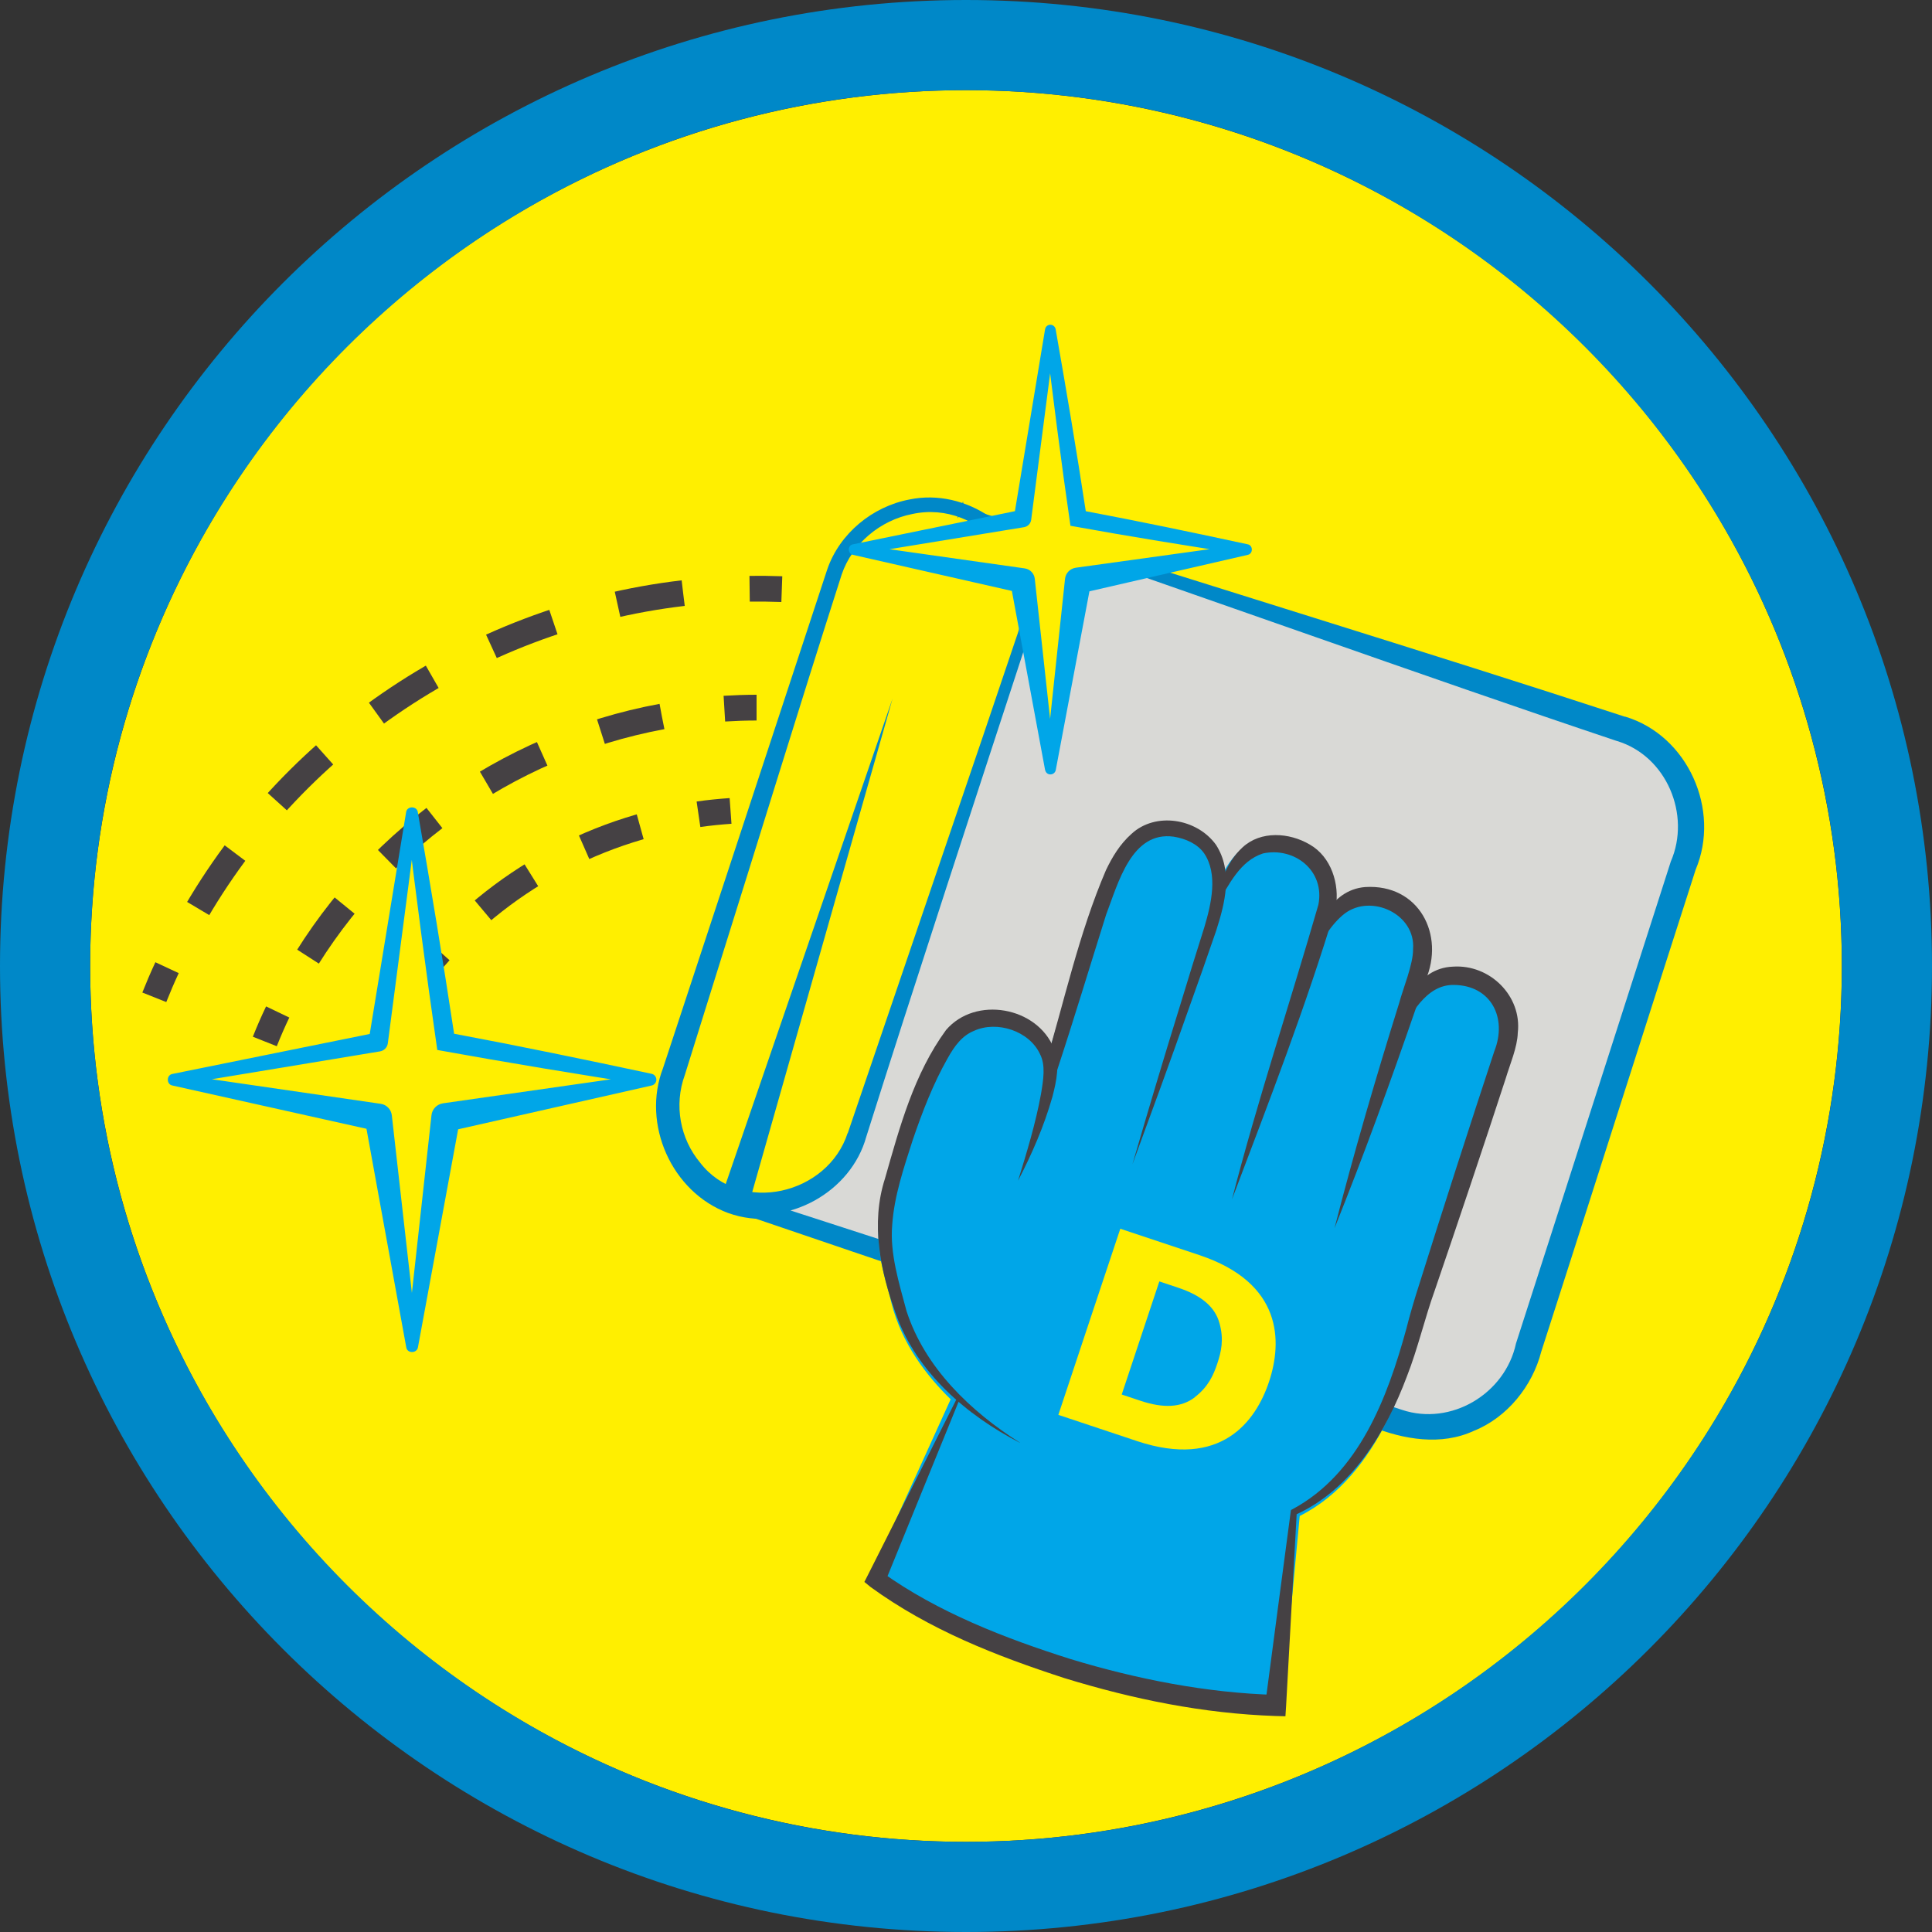 <?xml version="1.0" encoding="UTF-8"?><svg id="Layer_7" xmlns="http://www.w3.org/2000/svg" viewBox="0 0 150 150"><rect x="0" y="0" width="150" height="150" fill="#333333" stroke="none"/><defs><style>.cls-1{fill:#00a6e8;}.cls-2{fill:#0088c8;}.cls-3{fill:#ffef00;}.cls-4{fill:#d9d9d6;}.cls-5{fill:#454144;}.cls-6{stroke-dasharray:0 0 5.17 5.17;}.cls-6,.cls-7,.cls-8,.cls-9{fill:none;stroke:#454144;stroke-miterlimit:10;stroke-width:2px;}.cls-7{stroke-dasharray:0 0 4.88 4.88;}.cls-9{stroke-dasharray:0 0 4.64 4.64;}</style></defs><circle class="cls-3" cx="75" cy="75" r="68"/><path class="cls-2" d="m75,0C33.58,0,0,33.58,0,75s33.58,75,75,75,75-33.58,75-75S116.42,0,75,0Zm0,143c-37.5,0-68-30.5-68-68S37.5,7,75,7s68,30.5,68,68-30.5,68-68,68Z"/><path class="cls-3" d="m66.7,88.27l12.84-38.78c1.35-4.09-.89-8.55-4.98-9.91-4.11-1.32-8.54.96-9.86,5.07l-12.48,38.9c-1.29,4.02.88,8.36,4.83,9.77,4.02,1.19,8.33-1.04,9.66-5.05Z"/><path class="cls-2" d="m65.82,87.98l10.51-30.86,2.61-7.72c1.87-5.04-2.81-10.65-8.12-9.49-2.47.48-4.66,2.3-5.47,4.69-3.31,10.31-6.49,20.73-9.75,31.08l-2.43,7.78c-.86,2.35-.36,4.95,1.18,6.8,3.15,4.1,9.92,2.48,11.46-2.29h0Zm1.76.58c-1.36,4.47-6.58,7.22-11.04,5.62-4.4-1.62-6.74-6.92-5.06-11.26,1.64-4.94,10.91-33.15,12.75-38.72.96-2.79,3.52-4.88,6.38-5.42,4.4-.91,8.98,2.26,9.75,6.68.27,1.43.17,2.95-.3,4.31l-2.51,7.75-9.98,31.03h0Z"/><path class="cls-4" d="m125.87,56.59l-51.31-17.01c4.09,1.36,6.33,5.81,4.98,9.91l-12.84,38.78c-1.33,4.01-5.63,6.23-9.66,5.05.08.03.16.07.24.09l51.31,17.01c4.11,1.32,8.54-.96,9.86-5.07l12.48-38.9c1.32-4.11-.96-8.54-5.07-9.86Z"/><path class="cls-2" d="m125.56,57.54c-15.11-5.06-32.85-11.47-47.9-16.59-.39-.11-1.98-.7-2.4-.82,0,0-.4-.14-.4-.14-.13-.06-.28-.05-.53.25l.44-1.33c-.01.62.19.52.35.61,3.86,1.46,6.01,6.07,4.7,9.97-3.67,11.22-9.01,27.5-12.56,38.76-1.19,4.32-6.09,7.02-10.42,5.73,0,0,.43-1.33.43-1.33,9.46,3.06,33.57,10.87,42.69,13.89,1.21.38,7.79,2.57,8.89,2.92,3.8,1.27,8.01-1.24,8.85-5.15,3.3-10.22,8.14-25.37,11.45-35.64,0,0,.57-1.78.57-1.78,1.58-3.63-.33-8.2-4.18-9.36h0Zm.62-1.9c4.86,1.46,7.43,7.24,5.47,11.88,0,0-.57,1.78-.57,1.78-2.29,7.1-6.85,21.42-9.13,28.52,0,0-2.29,7.13-2.29,7.13-.68,2.65-2.63,5.1-5.23,6.14-2.54,1.18-5.46.67-7.96-.33,0,0-7.1-2.38-7.1-2.38-9.02-2.99-33.26-11.23-42.57-14.4,0,0,.43-1.33.43-1.33,3.63,1.19,7.89-1.02,9.01-4.72,3.86-11.16,9.3-27.4,13.04-38.6,1.23-3.63-.76-7.94-4.35-9.32-.16-.04-.27-.26-.6.24l.44-1.33c.02.61.32.5.68.65.46.13,1.92.63,2.41.77,15.12,4.87,33.18,10.35,48.31,15.31h0Z"/><polygon class="cls-2" points="55.98 92.99 69.3 54.23 58.09 93.65 55.98 92.99 55.98 92.99"/><path class="cls-1" d="m117.03,77.49c-.56-1-1.51-1.7-2.74-2.03-1.66-.44-2.89-.08-3.84.69.09-.29.17-.53.21-.69.46-1.52.36-3-.29-4.15-.56-1-1.5-1.7-2.74-2.04-1.81-.49-3.11,0-4.08.92.12-1.09-.05-2.12-.52-2.97-.56-1-1.5-1.7-2.74-2.04-2.63-.71-4.2.63-5.21,2.38-.27-1.9-1.44-3.16-3.41-3.64-4-.97-5.72,3.2-7.02,7.18-.71,2.18-2.23,7.29-3.04,10.03-.66-1.28-1.92-2.22-3.5-2.52-1.92-.37-3.78.34-4.85,1.84-1.52,2.12-3.35,6.72-4.56,11.44-.96,3.78-.4,5.88.26,8.31.09.32.18.65.26.99.79,3.1,2.69,5.6,4.59,7.45l-6.42,14.12.3.24c.18.15,4.6,3.71,14.72,6.91,9.31,2.95,16.5,2.98,16.62,2.98h.46s1.42-15.19,1.42-15.19c6.28-3.16,8.53-11.32,9.62-15.27l.22-.78c.06-.18,5.9-17.77,6.58-20.06.46-1.52.36-3-.29-4.15Z"/><path class="cls-5" d="m79.19,112.02c-4.14-2.14-8-5.45-9.62-9.96-1.22-3.38-1.99-7.05-.86-10.56,1.14-3.99,2.24-8.11,4.74-11.53,2.28-2.67,7.07-1.81,8.37,1.42.5,1.23.2,2.56-.11,3.76-.65,2.29-1.59,4.44-2.67,6.52.69-2.23,1.37-4.47,1.78-6.72.19-1.12.37-2.25-.07-3.1-.83-1.81-3.34-2.63-5.12-1.82-.92.37-1.51,1.15-2.07,2.16-1.11,1.96-1.95,4.13-2.69,6.3-.69,2.15-1.45,4.37-1.6,6.62-.19,2.2.52,4.46,1.11,6.67,1.42,4.4,4.97,7.8,8.81,10.23h0Z"/><path class="cls-5" d="m81.07,82.95c1.55-5.14,2.67-10.44,4.8-15.4.48-1,1.07-2,1.98-2.81,1.87-1.73,5.08-1.2,6.56.85,1.34,2.09.69,4.55.01,6.68-.7,2.03-1.4,4.04-2.13,6.06-1.42,4.04-2.89,8.05-4.37,12.07,1.2-4.11,2.42-8.21,3.69-12.3.62-2.05,1.26-4.1,1.9-6.13.54-1.81,1.07-4.12-.03-5.73-.51-.72-1.42-1.13-2.35-1.28-3.28-.46-4.32,3.62-5.25,6.05-1.28,4.07-2.51,8.16-3.85,12.22l-.96-.28h0Z"/><path class="cls-5" d="m95.65,93.12c1.98-7.67,4.52-15.29,6.71-22.88.52-2.65-1.87-4.5-4.3-3.98-1.78.58-2.62,2.37-3.62,4.06.24-1.66.73-3.33,2.03-4.53,1.41-1.31,3.63-1.16,5.22-.22,1.67.95,2.33,3.08,2.02,4.87-2.31,7.69-5.22,15.17-8.06,22.68h0Z"/><path class="cls-5" d="m103.61,95.36c1.51-5.88,3.21-11.69,5.02-17.48.31-1.16,1.1-3.04,1.08-4.19.21-2.73-3.25-4.32-5.31-2.76-1.05.81-1.81,2.16-2.6,3.48.2-2.27,1.45-5.32,4.19-5.54,4.16-.26,6.23,3.69,4.68,7.26,0,0-.74,2.15-.74,2.15-1.98,5.74-4.06,11.45-6.32,17.08h0Z"/><path class="cls-5" d="m108.45,80.58c.23-2.38,1.55-5.42,4.35-5.53,2.88-.2,5.38,2.29,5.04,5.14-.03,1.12-.62,2.48-.93,3.52-1.54,4.74-3.9,11.76-5.52,16.49-.77,2.14-1.32,4.53-2.15,6.64-1.63,4.35-4.29,8.81-8.69,10.78,0,0-.01,0-.01,0l.14-.2s-.83,15.06-.83,15.07l-.05.76-.76-.02c-5.62-.19-11.05-1.3-16.39-2.94-5.32-1.73-10.49-3.75-15.08-7.09,0,0-.01-.01-.01-.01l-.45-.37.25-.49,6.98-13.85.19.09-5.85,14.36-.2-.86c4.32,3.1,9.55,5.13,14.64,6.74,5.14,1.56,10.58,2.63,15.92,2.78,0,0-.81.74-.81.74,0,0,1.97-14.96,1.98-14.96.02-.18.02-.12.15-.2,5.16-2.78,7.36-8.65,8.83-14.01.2-.84.7-2.53.97-3.35,1.71-5.46,4.07-12.78,5.86-18.2,1.03-2.6-.27-5.12-3.15-5.14-2.19-.03-3.35,2.37-4.39,4.1h0Z"/><path class="cls-8" d="m60.7,45.74c-.84-.03-1.67-.04-2.5-.03"/><path class="cls-6" d="m53.04,46.05c-16.56,1.94-31.2,12.03-38.92,26.76"/><path class="cls-8" d="m12.97,75.13c-.35.75-.68,1.52-.99,2.3"/><path class="cls-8" d="m58.74,54.94c-.84,0-1.67.03-2.5.08"/><path class="cls-7" d="m51.39,55.63c-12.15,2.25-22.76,9.9-28.73,20.77"/><path class="cls-8" d="m21.56,78.57c-.36.75-.69,1.51-1,2.29"/><path class="cls-8" d="m27.94,83.82c.31-.78.65-1.54,1.02-2.28"/><path class="cls-9" d="m31.29,77.53c4.82-7.09,12.25-12.11,20.66-13.9"/><path class="cls-8" d="m54.23,63.22c.82-.12,1.65-.2,2.49-.26"/><polygon class="cls-3" points="34.61 80.89 50.51 83.82 34.61 86.75 31.99 104.53 29.37 86.75 13.47 83.82 29.37 80.89 31.99 63.11 34.61 80.89"/><path class="cls-1" d="m35.26,80.26c5.07.95,10.14,2,15.33,3.11.25.05.41.3.36.55-.04.18-.18.32-.36.36l-15.78,3.57.9-.93-3.26,17.68c-.08.49-.84.5-.91,0l-3.22-17.69.86.89-15.79-3.52c-.48-.08-.48-.82,0-.9,0,0,15.84-3.21,15.84-3.21l-.61.63,2.91-17.74c.07-.5.84-.5.91,0,1.01,5.82,1.96,11.52,2.82,17.22h0Zm-1.31,1.26c-.89-6.16-1.69-12.31-2.42-18.34h.91l-2.33,17.82c-.04.33-.3.58-.61.63l-15.95,2.64v-.9l16.01,2.33c.47.07.81.45.86.89l2.02,17.87h-.91l1.97-17.87c.05-.49.43-.86.9-.93l16.02-2.29v.9c-5.41-.84-10.94-1.75-16.47-2.75,0,0,5.53,1,0,0Z"/><polygon class="cls-3" points="83.71 40.26 96.8 42.67 83.71 45.08 81.55 59.72 79.4 45.08 66.31 42.67 79.4 40.26 81.55 25.62 83.71 40.26"/><path class="cls-1" d="m84.3,39.69c4.15.78,8.31,1.65,12.57,2.57.43.08.43.74,0,.82,0,0-12.98,2.99-12.98,2.99l.82-.84-2.74,14.55c-.04.23-.26.38-.49.34-.18-.03-.3-.17-.34-.34l-2.7-14.56.78.81-12.99-2.95c-.43-.08-.44-.75,0-.82,0,0,13.04-2.67,13.04-2.67l-.55.57,2.42-14.6c.04-.23.25-.38.48-.34.18.03.31.18.34.34.84,4.78,1.63,9.46,2.34,14.13h0Zm-1.19,1.14c-.74-5.09-1.38-10.17-1.98-15.15h.83l-1.9,14.68c-.04.3-.27.52-.55.57l-13.14,2.15v-.82l13.19,1.87c.42.06.74.4.78.81l1.61,14.72h-.83l1.57-14.73c.05-.44.39-.78.82-.85l13.2-1.83v.82c-4.46-.68-9.03-1.42-13.61-2.25,0,0,4.57.83,0,0Z"/><path class="cls-3" d="m93.1,97.44l-6.12-2.04-2.4,7.2-2.41,7.25,6.12,2.04c6.5,2.16,9.21-1.52,10.24-4.62s1.07-7.67-5.43-9.83Zm-.33,11.04c-1.05.81-2.44.87-4.21.28-1.15-.38-1.47-.49-1.47-.49l1.46-4.39,1.46-4.39,1.47.49c1.77.59,2.85,1.47,3.2,2.75.36,1.28.13,2.24-.17,3.14s-.7,1.8-1.75,2.61Z"/></svg>